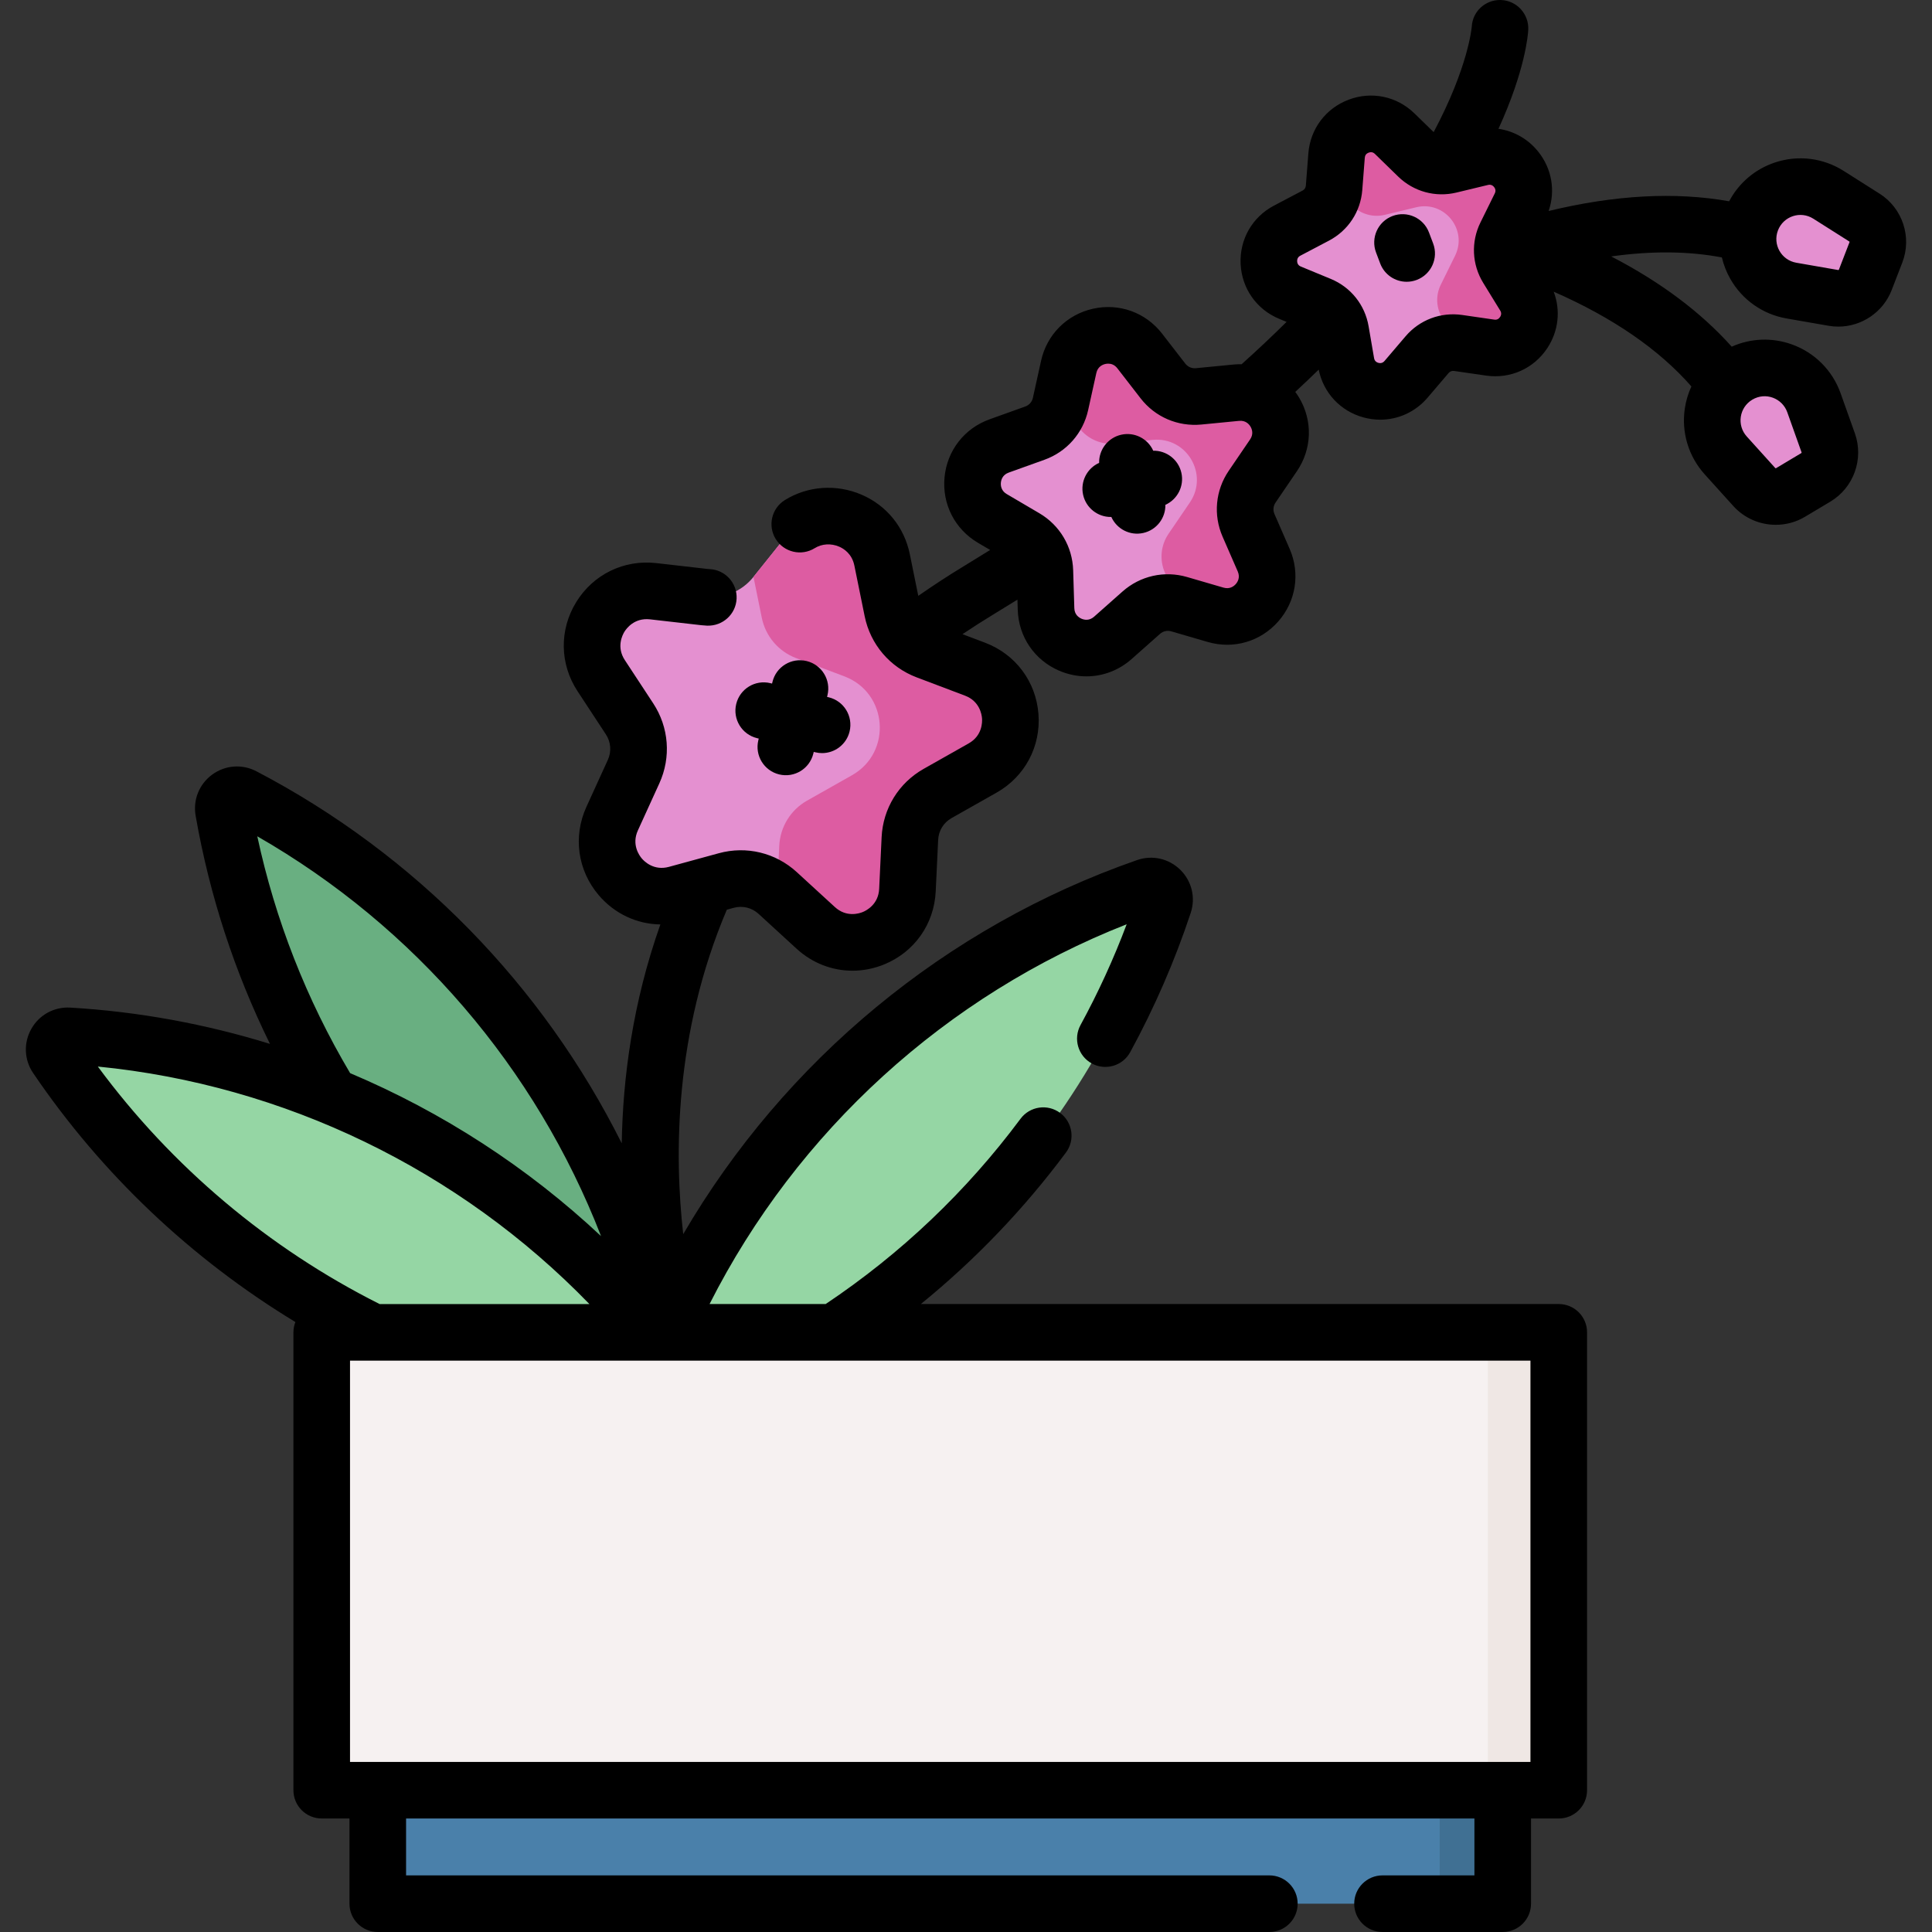 <svg xmlns="http://www.w3.org/2000/svg" id="Capa_1" height="512" viewBox="0 0 512.041 512.041" width="512"><rect x="0" y="0" width="512.041" height="512.041" fill="#333333" stroke="none"/><g><path d="m173.626 376.467c63.767-22.198 113.592-72.777 134.829-136.871.945-2.852-1.793-5.549-4.631-4.562-63.767 22.198-113.592 72.777-134.829 136.871-.944 2.852 1.793 5.549 4.631 4.562z" fill="#95d6a4"></path><g><path d="m172.571 370.037c-59.83-31.296-101.711-88.626-113.333-155.139-.517-2.96 2.586-5.227 5.249-3.834 59.829 31.296 101.711 88.626 113.333 155.139.517 2.96-2.586 5.227-5.249 3.834z" fill="#69af81"></path></g><g><path d="m182.039 375.1c-67.404-3.964-129.135-39.036-167.048-94.908-1.687-2.486.211-5.828 3.211-5.652 67.404 3.964 129.135 39.036 167.048 94.908 1.687 2.486-.211 5.828-3.211 5.652z" fill="#95d6a4"></path></g><g><path d="m464.224 58.348c3.153-8.164 12.982-11.408 20.375-6.724l9.537 6.042c3.084 1.954 4.358 5.814 3.043 9.22l-2.816 7.291c-1.315 3.406-4.853 5.408-8.45 4.782l-11.122-1.936c-8.621-1.503-13.719-10.512-10.567-18.675z" fill="#e490d0"></path></g><g><path d="m460.565 99.488c7.514-4.486 17.254-.984 20.19 7.261l3.787 10.635c1.225 3.439-.151 7.264-3.285 9.136l-6.711 4.007c-3.134 1.872-7.155 1.268-9.601-1.442l-7.566-8.379c-5.865-6.496-4.328-16.732 3.186-21.218z" fill="#e490d0"></path></g><g><path d="m85.267 353.116h327.853v121.35h-327.853z" fill="#f6f1f1"></path><path d="m394.329 353.116h18.791v121.35h-18.791z" fill="#efe7e4"></path><path d="m100.12 474.465h298.146v30.076h-298.146z" fill="#4a80aa"></path><path d="m381.568 474.465h16.699v30.076h-16.699z" fill="#407093"></path></g><path d="m233.79 148.406 2.728 13.423c.993 4.885 4.423 8.918 9.086 10.681l12.812 4.845c11.504 4.351 12.716 20.145 2.009 26.199l-11.923 6.742c-4.339 2.454-7.114 6.963-7.351 11.942l-.649 13.682c-.583 12.286-15.23 18.319-24.296 10.007l-10.097-9.256c-3.674-3.368-8.82-4.615-13.629-3.301l-13.213 3.611c-11.865 3.242-22.128-8.824-17.025-20.015l5.683-12.463c2.068-4.535 1.663-9.815-1.072-13.982l-7.517-11.451c-6.75-10.282 1.554-23.772 13.774-22.377l13.609 1.554c4.952.565 9.848-1.451 12.966-5.34l8.567-10.688c7.693-9.595 23.088-5.866 25.538 6.187z" fill="#e490d0"></path><path d="m258.415 177.356-12.812-4.845c-4.662-1.763-8.093-5.796-9.085-10.681l-2.728-13.423c-2.449-12.053-17.845-15.782-25.538-6.185l-8.555 10.673 2.203 10.84c.992 4.885 4.423 8.918 9.085 10.681l12.812 4.845c11.505 4.351 12.716 20.145 2.009 26.199l-11.923 6.742c-4.339 2.453-7.114 6.962-7.351 11.942l-.588 12.395c.053.047.112.084.164.132l10.097 9.256c9.066 8.312 23.713 2.279 24.296-10.007l.649-13.682c.236-4.979 3.012-9.488 7.351-11.942l11.924-6.742c10.706-6.053 9.494-21.847-2.01-26.198z" fill="#dd5ca2"></path><g><path d="m302.064 93.02 6.158 7.952c2.241 2.894 5.81 4.434 9.453 4.08l10.01-.973c8.988-.874 14.918 9.132 9.836 16.597l-5.66 8.314c-2.06 3.025-2.422 6.896-.96 10.251l4.019 9.219c3.608 8.279-4.075 17.01-12.745 14.484l-9.656-2.814c-3.514-1.024-7.307-.172-10.046 2.255l-7.526 6.671c-6.758 5.99-17.437 1.381-17.713-7.646l-.308-10.053c-.112-3.658-2.094-7.003-5.249-8.857l-8.67-5.097c-7.785-4.577-6.701-16.157 1.798-19.209l9.465-3.399c3.444-1.237 6.013-4.156 6.802-7.729l2.168-9.821c1.947-8.818 13.295-11.366 18.824-4.225z" fill="#e490d0"></path><path d="m327.685 104.079-10.01.973c-3.643.354-7.212-1.187-9.453-4.081l-6.158-7.952c-5.529-7.14-16.878-4.593-18.824 4.226l-2.165 9.807 4.973 6.422c2.241 2.894 5.81 4.435 9.453 4.081l10.01-.973c8.989-.874 14.918 9.132 9.836 16.597l-5.66 8.314c-2.06 3.025-2.422 6.896-.959 10.251l3.641 8.352c.05.014.101.019.151.034l9.656 2.814c8.67 2.526 16.354-6.205 12.745-14.484l-4.019-9.219c-1.462-3.355-1.1-7.226.959-10.251l5.66-8.314c5.082-7.465-.848-17.471-9.836-16.597z" fill="#dd5ca2"></path></g><g><path d="m369.64 35.428 6.148 5.988c2.237 2.179 5.437 3.057 8.473 2.325l8.344-2.011c7.492-1.806 13.691 5.945 10.284 12.857l-3.795 7.698c-1.381 2.801-1.227 6.115.407 8.777l4.491 7.314c4.033 6.567-1.423 14.858-9.05 13.753l-8.494-1.231c-3.091-.448-6.195.722-8.221 3.099l-5.568 6.531c-5 5.865-14.571 3.238-15.877-4.357l-1.454-8.458c-.529-3.078-2.601-5.669-5.488-6.861l-7.932-3.277c-7.123-2.943-7.582-12.857-.762-16.446l7.595-3.997c2.764-1.454 4.588-4.226 4.83-7.34l.666-8.557c.595-7.683 9.882-11.184 15.403-5.807z" fill="#e490d0"></path><path d="m392.605 41.731-8.344 2.011c-3.036.732-6.236-.146-8.473-2.325l-6.148-5.988c-5.521-5.377-14.808-1.876-15.406 5.807l-.665 8.545 4.965 4.836c2.237 2.179 5.437 3.057 8.473 2.325l8.344-2.011c7.492-1.806 13.692 5.945 10.284 12.857l-3.795 7.698c-1.381 2.801-1.228 6.115.407 8.777l4.069 6.626c.044.006.088.004.132.011l8.494 1.231c7.627 1.105 13.083-7.186 9.05-13.753l-4.491-7.313c-1.634-2.662-1.788-5.976-.407-8.777l3.795-7.698c3.407-6.914-2.793-14.665-10.284-12.859z" fill="#dd5ca2"></path></g><g><path d="m498.149 51.33-9.536-6.043c-5.427-3.439-12.04-4.257-18.142-2.241-5.296 1.748-9.628 5.439-12.194 10.302-14.253-2.545-30.282-1.683-47.842 2.575 1.844-5.344.867-11.202-2.745-15.717-2.705-3.381-6.469-5.483-10.548-6.067 7.097-15.515 7.828-24.954 7.894-26.208.22-4.136-2.954-7.699-7.091-7.919-.135-.008-.27-.012-.406-.012-3.958 0-7.265 3.071-7.477 7.07-.008.113-.856 10.591-10.096 27.947l-5.095-4.962h.001c-4.661-4.54-11.337-5.934-17.428-3.64-6.088 2.295-10.184 7.751-10.688 14.237l-.666 8.558c-.043.548-.358 1.028-.844 1.284l-7.597 3.997c-5.758 3.03-9.147 8.949-8.846 15.449.301 6.499 4.224 12.08 10.237 14.565l1.944.803c-3.788 3.752-7.776 7.506-11.922 11.229-.697-.011-1.398.006-2.106.074l-10.009.974c-1.078.104-2.131-.347-2.799-1.207l-6.157-7.952c-4.358-5.629-11.387-8.158-18.328-6.598-6.946 1.56-12.215 6.847-13.749 13.799l-2.168 9.82c-.235 1.064-.988 1.92-2.013 2.288l-9.467 3.398c-6.7 2.406-11.274 8.306-11.937 15.394s2.737 13.732 8.874 17.34l3.219 1.893c-2.24 1.396-4.502 2.79-6.782 4.172-4.218 2.556-8.309 5.235-12.267 7.989l-2.237-11.011c-1.456-7.164-6.116-12.923-12.784-15.799-6.666-2.874-14.271-2.34-20.342 1.43-3.519 2.186-4.599 6.811-2.413 10.329 2.187 3.519 6.811 4.597 10.329 2.413 1.902-1.182 4.328-1.327 6.485-.398 1.23.531 3.39 1.888 4.025 5.013l2.728 13.424c1.514 7.454 6.666 13.511 13.782 16.202l12.812 4.847c3.867 1.462 4.428 4.976 4.508 6.018.08 1.043.062 4.602-3.538 6.638l-11.923 6.742c-6.621 3.743-10.79 10.515-11.15 18.114l-.649 13.683c-.196 4.13-3.365 5.75-4.332 6.147-.966.4-4.355 1.48-7.404-1.313l-10.098-9.258c-5.608-5.14-13.336-7.011-20.674-5.006l-13.212 3.611c-3.989 1.086-6.509-1.424-7.187-2.221-.678-.796-2.754-3.687-1.038-7.448l5.684-12.464c3.155-6.922 2.547-14.851-1.627-21.209l-7.518-11.45c-2.269-3.456-.657-6.63-.109-7.52.547-.891 2.651-3.744 6.764-3.29l13.602 1.553c.51.06 1.018.097 1.526.12 4.139.157 7.646-3.008 7.839-7.146.191-4.138-3.008-7.647-7.146-7.839-.167-.008-.335-.018-.511-.037l-13.609-1.554c-8.581-.986-16.715 2.979-21.238 10.329-4.525 7.351-4.394 16.399.344 23.615l7.518 11.45c1.329 2.024 1.522 4.55.518 6.754l-5.684 12.463c-3.581 7.854-2.332 16.816 3.261 23.391 4.201 4.939 10.126 7.674 16.344 7.765-7.373 20.811-9.961 40.85-10.238 58.013-20.929-41.84-54.594-76.517-96.82-98.605-3.78-1.978-8.271-1.645-11.717.872s-5.132 6.692-4.397 10.898c3.691 21.125 10.306 41.39 19.704 60.479-17.074-5.275-34.83-8.553-52.91-9.616-4.29-.25-8.218 1.899-10.325 5.609-2.108 3.711-1.93 8.21.467 11.74 18.148 26.746 41.946 49.266 69.503 65.981-.332.848-.521 1.767-.521 2.731v121.35c0 4.143 3.357 7.5 7.5 7.5h7.353v22.576c0 4.143 3.357 7.5 7.5 7.5h236.299c4.143 0 7.5-3.357 7.5-7.5s-3.357-7.5-7.5-7.5h-228.797v-15.076h283.146v15.076h-24.36c-4.143 0-7.5 3.357-7.5 7.5s3.357 7.5 7.5 7.5h31.86c4.143 0 7.5-3.357 7.5-7.5v-22.576h7.354c4.143 0 7.5-3.357 7.5-7.5v-121.35c0-4.143-3.357-7.5-7.5-7.5h-169.067c14.402-11.712 27.287-25.148 38.454-40.149 2.473-3.322 1.784-8.021-1.538-10.495-3.324-2.472-8.021-1.785-10.495 1.538-14.341 19.266-31.714 35.771-51.647 49.106h-30.773c23.187-45.819 62.704-81.847 110.549-100.651-3.438 9.149-7.539 18.105-12.235 26.717-1.982 3.637-.643 8.192 2.994 10.176 3.639 1.981 8.192.642 10.176-2.994 6.438-11.809 11.834-24.227 16.036-36.907 1.343-4.052.288-8.429-2.753-11.424s-7.431-3.982-11.463-2.58c-50.718 17.655-93.43 53.14-120.285 99.141-2.371-20.949-2.38-53.161 11.557-85.987l1.824-.499c2.337-.64 4.799-.043 6.584 1.594l10.097 9.257c4.167 3.82 9.425 5.816 14.801 5.816 2.833-.001 5.698-.555 8.453-1.689 7.98-3.287 13.192-10.685 13.602-19.307l.649-13.683c.115-2.42 1.442-4.576 3.551-5.769l11.923-6.742c7.515-4.249 11.771-12.234 11.111-20.841s-6.085-15.849-14.158-18.901l-5.979-2.261c2.715-1.817 5.489-3.599 8.328-5.319 2.095-1.271 4.173-2.551 6.237-3.833l.083 2.711c.218 7.116 4.413 13.289 10.95 16.11 2.353 1.016 4.813 1.513 7.247 1.513 4.33 0 8.576-1.572 11.986-4.595l7.526-6.67c.815-.725 1.928-.973 2.973-.668l9.656 2.813c6.835 1.996 14.003-.09 18.706-5.436 4.703-5.345 5.857-12.719 3.013-19.245l-4.019-9.221c-.436-.998-.329-2.132.283-3.032l5.66-8.313c4.007-5.885 4.241-13.345.611-19.469-.322-.543-.675-1.057-1.043-1.555 2.118-1.962 4.186-3.931 6.209-5.902 1.26 6.16 5.751 10.986 11.852 12.66 1.485.407 2.984.606 4.465.606 4.768-.001 9.328-2.063 12.549-5.842l5.568-6.532c.358-.418.897-.627 1.439-.542l8.492 1.23c6.444.927 12.662-1.864 16.238-7.299 2.983-4.532 3.544-10.025 1.677-14.941 15.645 6.863 27.881 15.275 36.498 25.112-.841 1.82-1.432 3.771-1.738 5.807-.955 6.354.968 12.732 5.273 17.502l7.565 8.378c2.951 3.27 7.085 4.989 11.267 4.989 2.661 0 5.341-.696 7.747-2.134l6.709-4.006c6.188-3.694 8.925-11.303 6.508-18.093l-3.788-10.634c-2.155-6.053-6.858-10.771-12.904-12.946-5.248-1.888-10.935-1.65-15.952.598-8.183-9.146-18.862-17.147-31.942-23.917 10.668-1.5 20.474-1.415 29.334.266.46 1.951 1.195 3.852 2.209 5.643 3.164 5.592 8.609 9.431 14.939 10.532l11.123 1.937c.866.151 1.73.224 2.586.224 6.162 0 11.866-3.789 14.146-9.691l2.815-7.291c2.602-6.719.068-14.397-6.02-18.252zm-429.959 170.316c41.775 23.966 73.817 61.454 91.106 105.966-19.49-18.268-42.061-32.867-66.498-43.195-11.584-19.544-19.849-40.612-24.608-62.771zm-42.259 61.024c49.44 4.872 95.804 27.352 130.28 62.945h-55.601c-29.475-14.814-55.132-36.444-74.679-62.945zm379.689 184.295h-312.853v-106.35h5.998c.011 0 .023.002.035.002.01 0 .019-.002.028-.002h306.792zm68.069-357.699 3.788 10.634c.024.067-.003.144-.065.181l-6.711 4.007c-.06.038-.142.026-.189-.028l-7.566-8.379c-2.698-2.987-1.992-7.687 1.465-9.752 3.522-2.105 7.951-.39 9.278 3.337zm-142.367 7.189-5.661 8.313c-3.531 5.188-4.142 11.718-1.634 17.469l4.019 9.22c.696 1.599-.029 2.779-.523 3.342-.495.562-1.576 1.429-3.249.944l-9.654-2.813c-6.025-1.757-12.424-.321-17.12 3.843l-7.526 6.671c-1.308 1.158-2.654.83-3.34.535-.688-.297-1.849-1.055-1.902-2.798l-.308-10.054c-.192-6.271-3.536-11.914-8.945-15.093l-8.67-5.097c-1.503-.884-1.61-2.266-1.541-3.011.069-.746.432-2.084 2.072-2.674l9.467-3.398c5.904-2.121 10.237-7.045 11.59-13.172l2.169-9.821c.375-1.702 1.656-2.231 2.387-2.396.208-.047.47-.086.762-.086.732 0 1.658.245 2.422 1.231l6.157 7.953c3.842 4.96 9.863 7.549 16.109 6.952l10.008-.974c1.741-.164 2.636.887 3.019 1.531.379.646.873 1.942-.108 3.383zm66.251-32.448c-.369.562-.892.806-1.558.699l-8.494-1.23c-5.674-.818-11.283 1.292-15.003 5.656l-5.569 6.532c-.437.509-.985.677-1.63.501-.647-.178-1.034-.604-1.147-1.264l-1.454-8.459c-.972-5.65-4.716-10.332-10.015-12.521l-7.933-3.277c-.62-.256-.951-.727-.982-1.396-.03-.671.255-1.169.848-1.481l7.596-3.996c5.074-2.67 8.37-7.678 8.814-13.396l.666-8.557c.052-.669.396-1.128 1.024-1.365.617-.232 1.183-.126 1.67.35h.001l6.148 5.988c4.108 3.999 9.889 5.587 15.463 4.243l8.343-2.012c.656-.158 1.197.03 1.615.553.42.524.481 1.096.186 1.696l-3.797 7.699c-2.535 5.145-2.257 11.133.744 16.018l4.49 7.312c.352.572.342 1.146-.026 1.707zm92.609-19.824-2.815 7.291c-.025.066-.083.105-.167.095l-11.123-1.937c-3.965-.691-6.307-4.825-4.856-8.583 1.434-3.711 5.922-5.271 9.365-3.091l9.537 6.043c.06.038.085.115.059.182z"></path><path d="m200.644 195.637.446.108-.108.445c-.976 4.026 1.498 8.08 5.523 9.055 4.06.982 8.088-1.529 9.055-5.523l.108-.446.445.108c.594.144 1.188.213 1.771.213 3.382 0 6.452-2.305 7.283-5.736.976-4.026-1.498-8.08-5.523-9.055l-.446-.108.108-.445c.976-4.026-1.498-8.08-5.523-9.055-4.032-.976-8.08 1.498-9.055 5.523l-.108.446-.445-.108c-4.036-.979-8.08 1.498-9.055 5.523-.975 4.026 1.499 8.08 5.524 9.055z"></path><path d="m305.644 119.455c-1.428-3.184-4.945-5.034-8.483-4.239-3.538.794-5.926 3.968-5.857 7.457-3.186 1.429-5.035 4.945-4.24 8.483.783 3.488 3.88 5.859 7.312 5.859.053 0 .107-.008.161-.009 1.437 3.202 4.951 5.041 8.47 4.245 3.539-.794 5.926-3.968 5.857-7.457 3.185-1.43 5.034-4.945 4.24-8.483-.795-3.537-3.97-5.922-7.46-5.856z"></path><path d="m378.73 61.62c-1.462-3.876-5.787-5.833-9.664-4.371-3.875 1.461-5.833 5.788-4.371 9.664l1.098 2.911c1.133 3.004 3.987 4.855 7.019 4.855.88 0 1.773-.155 2.646-.484 3.875-1.461 5.833-5.788 4.371-9.664z"></path></g></g></svg>